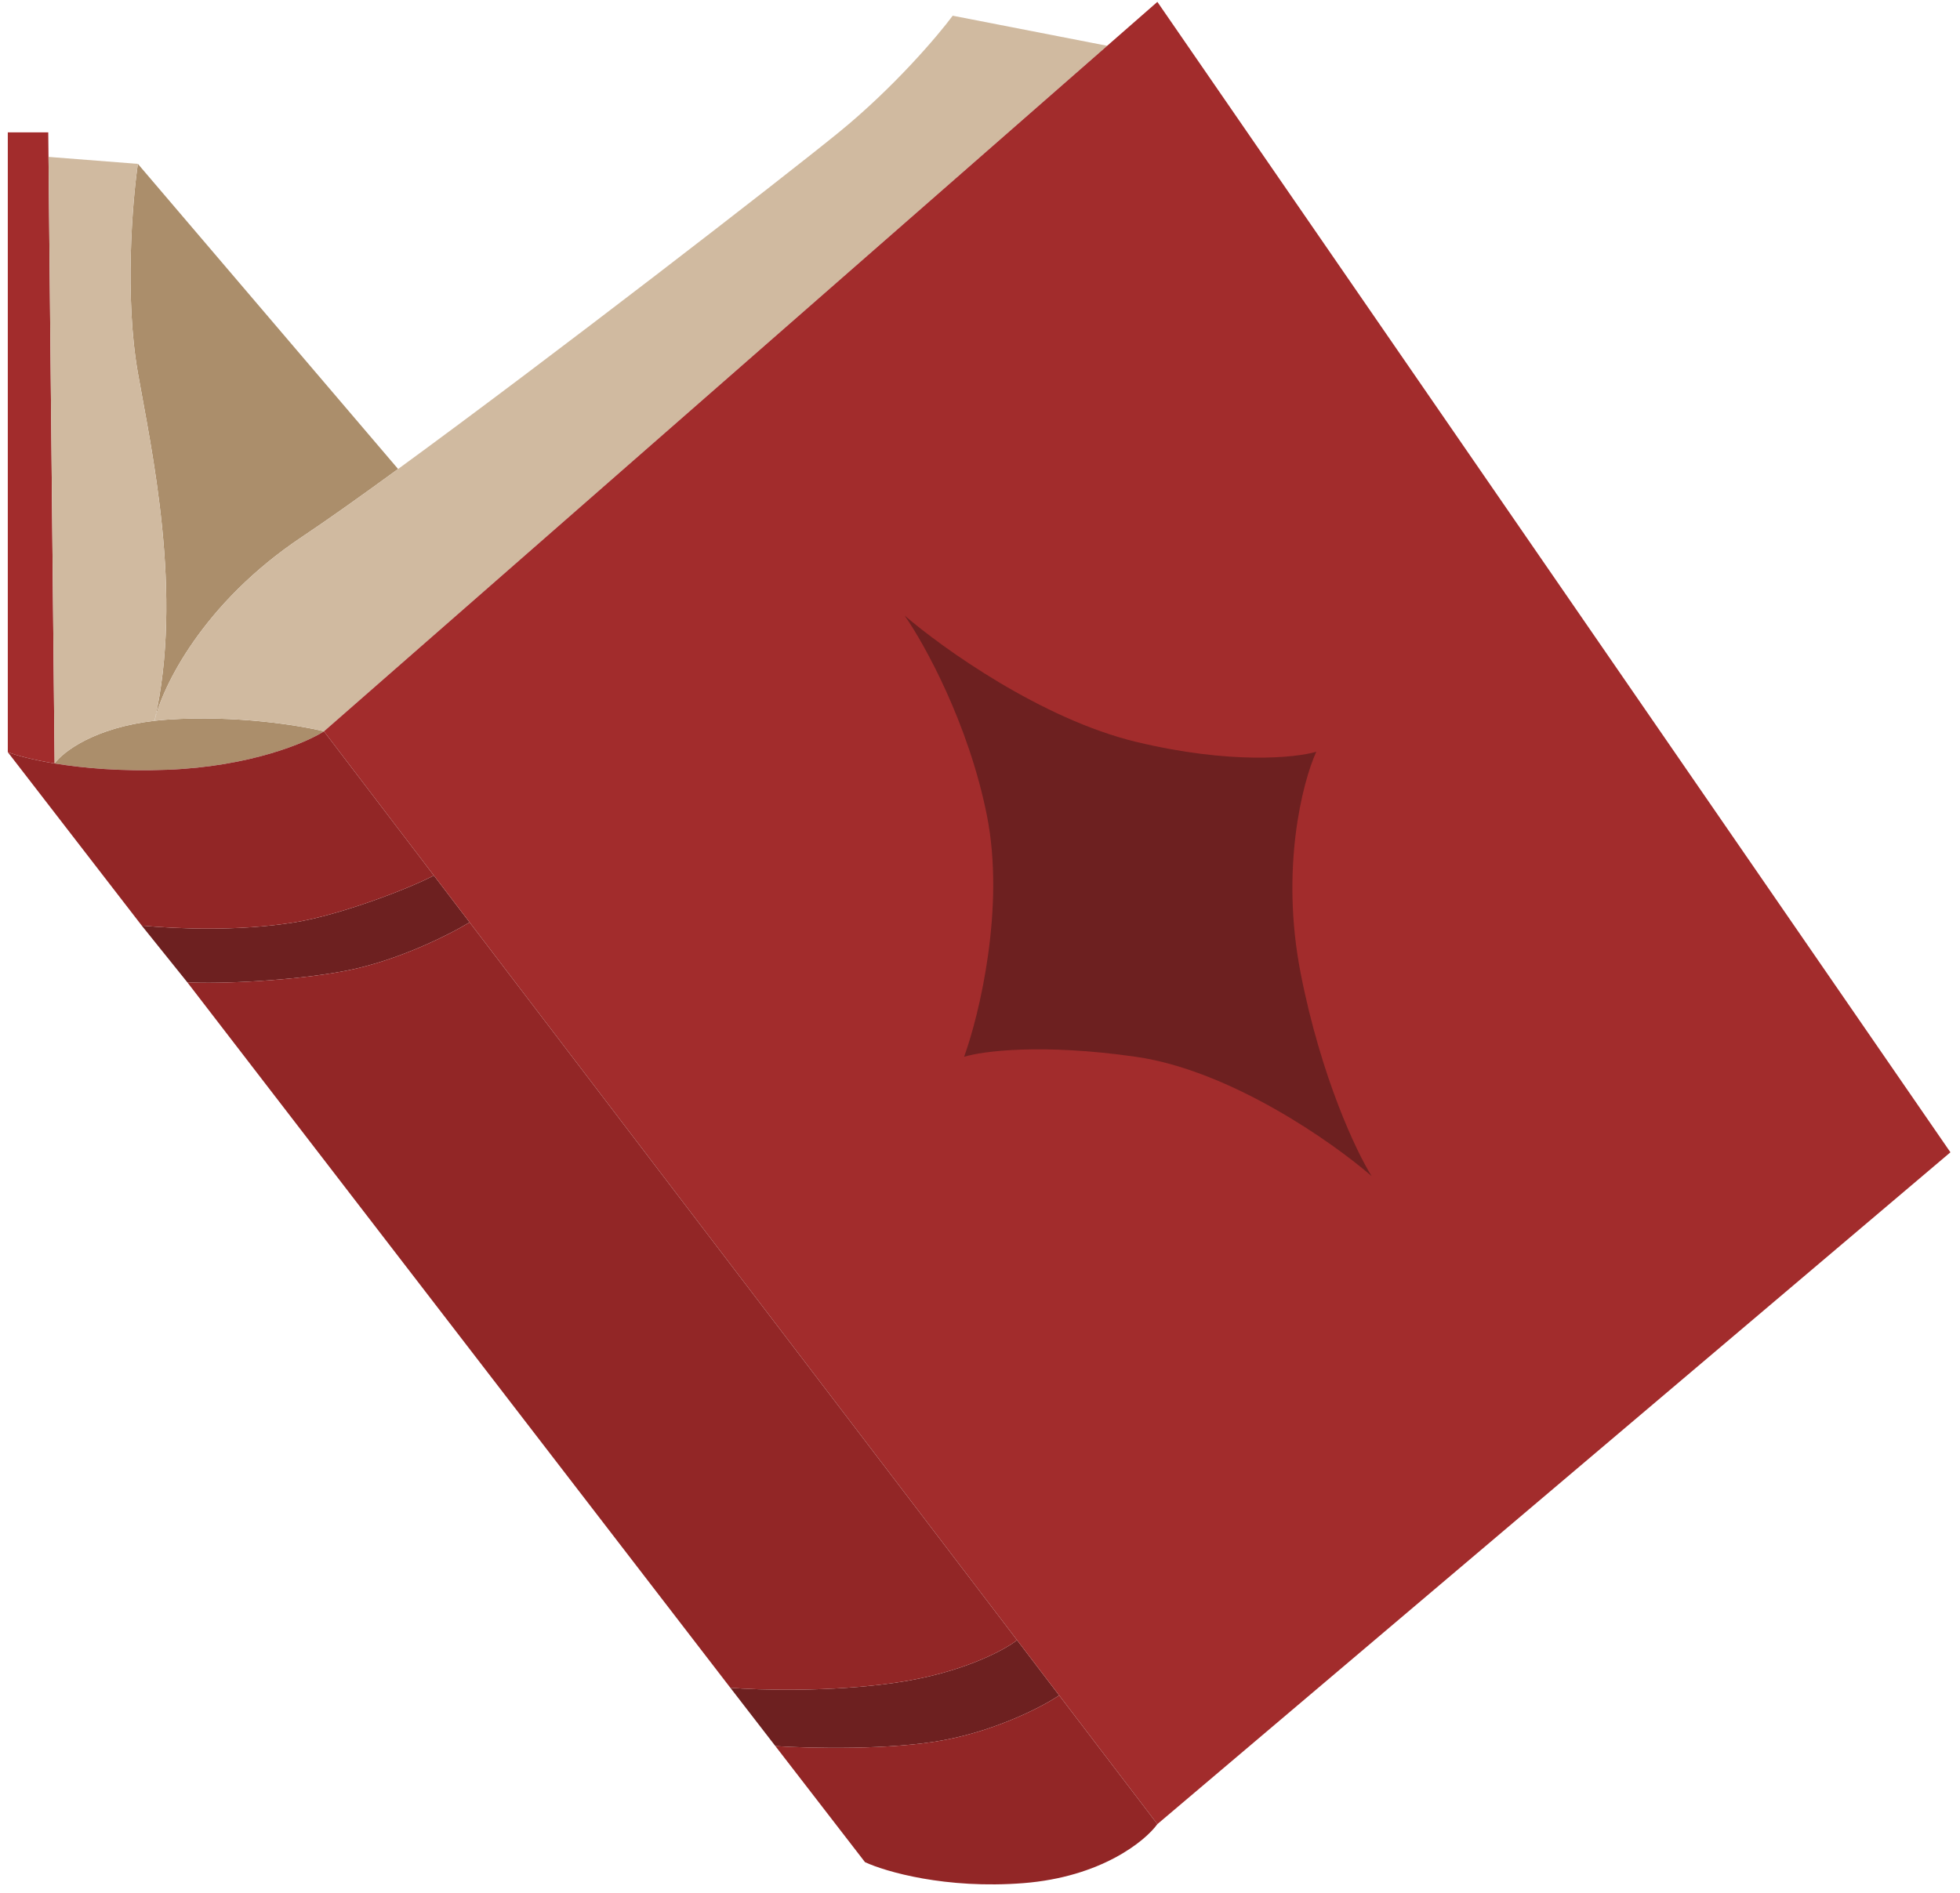 <?xml version="1.0" encoding="UTF-8"?> <svg xmlns="http://www.w3.org/2000/svg" width="147" height="142" viewBox="0 0 147 142" fill="none"><path d="M0.585 9.93V56.421C1.212 56.66 2.417 56.993 4.097 57.269L3.638 11.769L3.619 9.93H0.585Z" fill="#A22C2C"></path><path d="M22.114 69.187C17.758 69.892 13.188 69.662 10.634 69.436L14.049 73.687C16.514 73.825 22.026 73.575 25.93 72.824C29.834 72.073 33.75 70.087 35.22 69.187L32.541 65.675C30.588 66.702 25.467 68.644 22.114 69.187Z" fill="#6D2020"></path><path d="M67.201 126.223C62.269 126.944 56.862 126.779 54.775 126.606L58.154 130.982C60.708 131.15 66.827 131.293 70.872 130.518C74.917 129.742 78.269 127.967 79.439 127.177L76.279 123.033C75.308 123.797 72.132 125.503 67.201 126.223Z" fill="#6D2020"></path><path d="M12.577 57.742C18.756 57.499 22.964 55.72 24.296 54.861C22.528 54.422 17.71 53.63 12.577 53.979C12.238 54.002 11.909 54.033 11.591 54.069C7.101 54.587 4.74 56.381 4.097 57.269C6.227 57.619 9.123 57.879 12.577 57.742Z" fill="#AB8E6B"></path><path d="M11.591 54.069C12.17 51.542 15.193 45.244 22.65 40.273C24.5 39.039 27 37.265 29.857 35.181L10.341 12.293C9.925 15.144 9.342 22.283 10.341 27.973C11.341 33.662 13.777 44.533 11.591 54.069Z" fill="#AB8E6B"></path><path d="M4.097 57.269C4.74 56.381 7.101 54.587 11.591 54.069C13.777 44.533 11.341 33.662 10.341 27.973C9.342 22.283 9.925 15.144 10.341 12.293L3.638 11.769L4.097 57.269Z" fill="#D0BAA0"></path><path d="M12.577 53.979C17.71 53.63 22.528 54.422 24.296 54.861L83.04 3.435L71.453 1.178C70.331 2.688 67.052 6.553 62.909 9.93C58.759 13.312 41.39 26.771 29.857 35.181C27 37.265 24.5 39.039 22.65 40.273C15.193 45.244 12.17 51.542 11.591 54.069C11.909 54.033 12.238 54.002 12.577 53.979Z" fill="#D0BAA0"></path><path d="M146.282 86.439L86.803 0.141L83.04 3.435L24.296 54.861L32.541 65.675L35.22 69.187L76.279 123.033L79.439 127.177L86.803 136.835L146.282 86.439Z" fill="#A22C2C"></path><path d="M54.775 126.606C56.862 126.779 62.269 126.944 67.201 126.223C72.132 125.503 75.308 123.797 76.279 123.033L35.22 69.187C33.75 70.087 29.834 72.073 25.93 72.824C22.026 73.575 16.514 73.825 14.049 73.687L54.775 126.606Z" fill="#922626"></path><path d="M24.296 54.861C22.964 55.72 18.756 57.499 12.577 57.742C9.123 57.879 6.227 57.619 4.097 57.269C2.417 56.993 1.212 56.66 0.585 56.421L10.634 69.436C13.188 69.662 17.758 69.892 22.114 69.187C25.467 68.644 30.588 66.702 32.541 65.675L24.296 54.861Z" fill="#922626"></path><path d="M64.875 139.688C66.413 140.403 70.943 141.719 76.757 141.262C82.571 140.805 85.877 138.12 86.803 136.835L79.439 127.177C78.269 127.967 74.917 129.742 70.872 130.518C66.827 131.293 60.708 131.15 58.154 130.982L64.875 139.688Z" fill="#922626"></path><path d="M74.02 61.184C75.391 68.082 73.45 76.12 72.308 79.276C73.659 78.852 78.13 78.259 85.199 79.276C92.268 80.293 99.926 85.665 102.871 88.225C101.736 86.415 99.081 80.836 97.548 73.001C96.015 65.165 97.69 58.664 98.719 56.393C97.158 56.854 92.268 57.351 85.199 55.648C78.13 53.944 70.685 48.621 67.846 46.173C69.333 48.302 72.65 54.285 74.02 61.184Z" fill="#6D2020"></path></svg> 